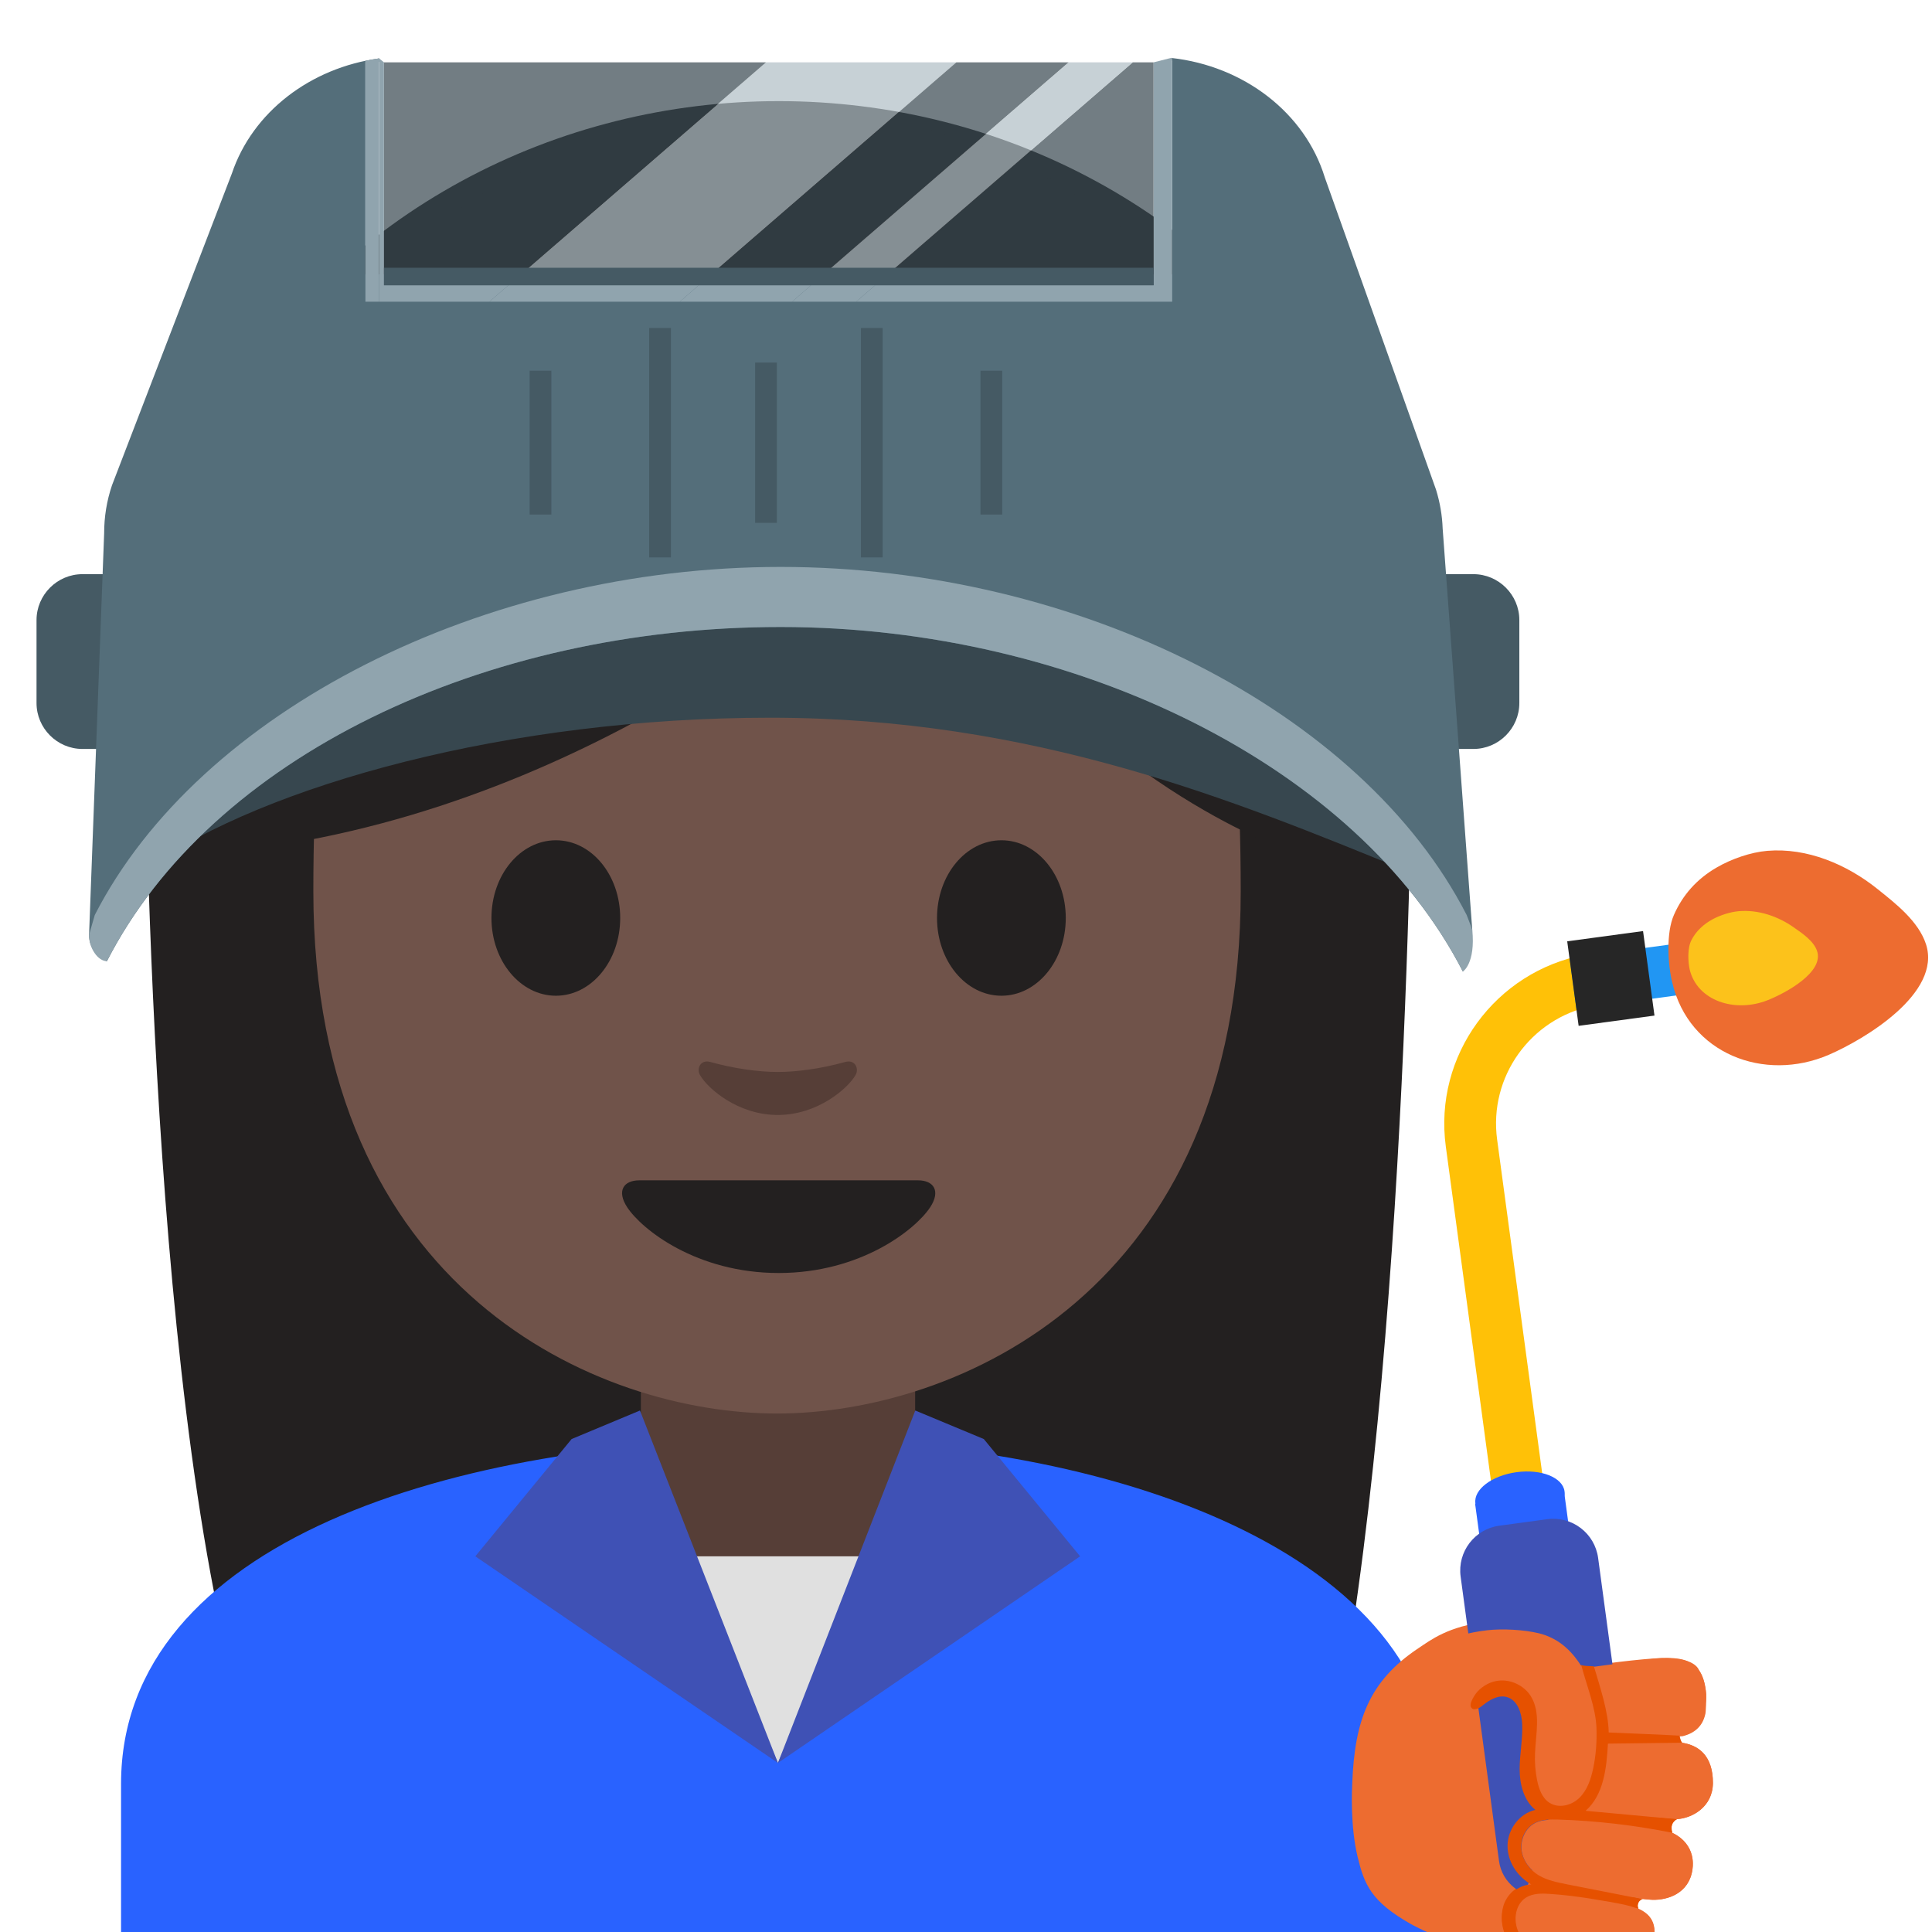 <svg width="128" height="128" style="enable-background:new 0 0 128 128;" xmlns="http://www.w3.org/2000/svg" xmlns:xlink="http://www.w3.org/1999/xlink">
  <g id="_x31_">
    <g>
      <path id="XMLID_65_" d="M16.1,113.62C9.59,91.28,9.59,45.48,9.59,45.48l84-0.33c0,0,0,41.49-4.88,68.19 L16.1,113.62z" style="fill:#232020;"/>
      <g id="XMLID_63_">
        <ellipse id="XMLID_64_" cx="51.59" cy="46.2" rx="42" ry="39.5" style="fill:#232020;"/>
      </g>
      <path id="XMLID_62_" d="M8.02,118.18v9.89h87.14v-9.89c0-15.17-21.39-22.87-43.24-22.84 C30.2,95.37,8.02,102.12,8.02,118.18z" style="fill:#2962FF;"/>
      <path id="XMLID_61_" d="M51.54,90.34h-9.08v9.59c0,4.34,3.7,7.86,8.26,7.86h1.65 c4.56,0,8.26-3.52,8.26-7.86v-9.59H51.54z" style="fill:#563E37;"/>
      <path id="XMLID_60_" d="M51.48,13.66c-24.35,0-30.72,18.87-30.72,45.39c0,26.51,18.89,34.6,30.72,34.6 c11.83,0,30.72-8.09,30.72-34.6C82.2,32.54,75.83,13.66,51.48,13.66z" style="fill:#70534A;"/>
      <path id="XMLID_59_" d="M60.82,78.2c-1.29,0-9.23,0-9.23,0s-7.94,0-9.23,0c-1.06,0-1.51,0.71-0.81,1.78 c0.98,1.49,4.61,4.36,10.04,4.36s9.06-2.87,10.04-4.36C62.33,78.91,61.87,78.2,60.82,78.2z" style="fill:#232020;"/>
      <g id="XMLID_56_">
        <path id="XMLID_58_" d="M41.09,60.82c0,2.84-1.9,5.15-4.26,5.15c-2.35,0-4.27-2.3-4.27-5.15 c0-2.85,1.91-5.15,4.27-5.15C39.19,55.67,41.09,57.97,41.09,60.82" style="fill:#232020;"/>
        <path id="XMLID_57_" d="M62.08,60.82c0,2.84,1.9,5.15,4.27,5.15c2.35,0,4.26-2.3,4.26-5.15 c0-2.85-1.91-5.15-4.26-5.15C63.99,55.67,62.08,57.97,62.08,60.82" style="fill:#232020;"/>
      </g>
      <path id="XMLID_55_" d="M55.99,70.36c-1.57,0.44-3.2,0.66-4.46,0.66c-1.26,0-2.89-0.22-4.46-0.66 c-0.67-0.19-0.94,0.45-0.69,0.87c0.5,0.88,2.5,2.64,5.15,2.64c2.65,0,4.65-1.77,5.15-2.64C56.93,70.81,56.66,70.17,55.99,70.36z" style="fill:#563E37;"/>
      <path id="XMLID_54_" d="M60.66,34.52c-3.23,3.11-19.29,17.58-41.42,21.35V26.21c0,0,9.55-18.95,32.47-18.95 s32.47,19.43,32.47,19.43v29.19c0,0-15.02-5.76-22.56-21.17C61.45,34.33,60.96,34.23,60.66,34.52z" style="fill:#232020;"/>
      <polygon points="45.66,103.11 57.51,103.11 51.54,116.8 " style="fill:#E0E0E0;"/>
      <polygon points="31.49,103.11 51.54,116.8 42.4,93.45 37.87,95.34 " style="fill:#3F51B5;"/>
      <polygon points="71.56,103.11 51.54,116.8 60.64,93.45 65.18,95.34 " style="fill:#3F51B5;"/>
      <path d="M97.62,49.62h-1.93c-1.67,0-3.04-1.37-3.04-3.04v-5.5c0-1.67,1.37-3.04,3.04-3.04h1.93 c1.67,0,3.04,1.37,3.04,3.04v5.5C100.66,48.25,99.29,49.62,97.62,49.62z" style="fill:#455A64;"/>
      <path d="M7.39,49.62H5.46c-1.67,0-3.04-1.37-3.04-3.04v-5.5c0-1.67,1.37-3.04,3.04-3.04h1.93 c1.67,0,3.04,1.37,3.04,3.04v5.5C10.43,48.25,9.06,49.62,7.39,49.62z" style="fill:#455A64;"/>
      <path d="M51.03,39.37c-14.1,0-32.85,5.59-41.36,9.57c0,0,0,5.04,0,8.62c7.99-5.6,24.1-10.01,41.36-10.01 c17.46,0,30.69,5.46,42.12,10.13c0.05-1.87,0.38-8.89-0.73-11.12C83.92,42.5,65.3,39.37,51.03,39.37z" style="fill:#37474F;"/>
      <path d="M95.58,35.02c-0.03-0.87-0.18-1.74-0.44-2.58l-7.37-20.69c-1.32-4.29-5.37-7.38-10.16-7.91l0,0 l0.05,0.26v14.08h-0.05h-20.9h-4.24h-7.44H32.42h-7.3h-0.91V4.1h0.91V3.87c-4.55,0.62-8.39,3.55-9.76,7.63L7.42,32.15 c-0.35,1.03-0.52,2.1-0.52,3.18l-1,26.62c0,0.92,0.63,1.5,1.18,1.74C14,50.17,32.03,41.54,51.72,41.54 c19.69,0,38.27,9.31,45.2,22.83c0.27-0.96,0.62-0.39,0.62-2.78L95.58,35.02z" style="fill:#546E7A;"/>
      <g>
        <path d="M77.61,3.83l0.05,0.26V3.84C77.65,3.84,77.63,3.84,77.61,3.83z" style="fill:#90A4AE;"/>
        <path d="M25.12,4.1V3.87c-0.31,0.04-0.61,0.1-0.91,0.16V4.1H25.12z" style="fill:#90A4AE;"/>
        <path d="M5.9,61.94c0,0.92,0.61,1.74,1.18,1.74C14,50.17,32.03,41.54,51.72,41.54 c19.69,0,38.27,9.31,45.2,22.83c0,0,0.85-0.53,0.62-2.78c0,0-0.29-0.78-0.37-0.97c-6.92-13.52-25.76-23.06-45.45-23.06 c-19.69,0-38.52,9.55-45.44,23.06" style="fill:#90A4AE;"/>
      </g>
      <polygon points="46.29,18.9 63.36,4.13 50.75,4.13 33.68,18.9 " style="opacity:0.7;fill:#B0BEC5;"/>
      <polygon points="63.36,4.13 46.29,18.9 53.73,18.9 70.8,4.13 " style="opacity:0.7;fill:#37474F;"/>
      <polygon points="33.68,18.9 50.75,4.13 25.44,4.13 25.44,18.9 " style="opacity:0.7;fill:#37474F;"/>
      <polygon points="76.43,18.9 76.43,4.13 75.05,4.13 57.98,18.9 " style="opacity:0.7;fill:#37474F;"/>
      <polygon points="53.73,18.9 57.98,18.9 75.05,4.13 70.8,4.13 " style="opacity:0.7;fill:#B0BEC5;"/>
      <polygon points="24.21,4.05 24.21,19.99 25.12,19.99 25.12,3.87 " style="fill:#90A4AE;"/>
      <polygon points="33.68,18.9 32.42,19.99 45.04,19.99 46.29,18.9 " style="fill:#90A4AE;"/>
      <polygon points="46.29,18.9 45.04,19.99 52.48,19.99 53.73,18.9 " style="fill:#90A4AE;"/>
      <polygon points="25.44,18.9 25.44,4.13 25.12,3.87 25.12,19.99 32.42,19.99 33.68,18.9 " style="fill:#90A4AE;"/>
      <polygon points="77.61,3.83 76.43,4.13 76.43,18.9 57.98,18.9 56.72,19.99 77.61,19.99 77.66,19.99 77.66,4.13 " style="fill:#90A4AE;"/>
      <polygon points="53.73,18.9 52.48,19.99 56.72,19.99 57.98,18.9 " style="fill:#90A4AE;"/>
      <g>
        <rect height="9.53" style="fill:#455A64;" width="1.44" x="64.96" y="24.56"/>
        <rect height="15.2" style="fill:#455A64;" width="1.44" x="57.04" y="21.73"/>
        <rect height="10.62" style="fill:#455A64;" width="1.44" x="50.03" y="24.02"/>
        <rect height="9.53" style="fill:#455A64;" width="1.44" x="35.09" y="24.56"/>
        <rect height="15.2" style="fill:#455A64;" width="1.44" x="43.01" y="21.73"/>
      </g>
      <rect height="1.16" style="fill:#455A64;" width="50.99" x="25.44" y="17.74"/>
      <g>
        <path d="M101.97,107.67c1.5,0.37,2.46,1.43,3.13,2.75c1.67-0.3,4.55-0.6,5.39-0.58 c0.99,0.03,2.3,0.14,2.52,2.17c0.14,1.32-0.36,2.41-2.05,2.57c-0.63,0.06-1.28,0.1-1.92,0.13l0.23,0.74 c0.59-0.01,1.12-0.03,1.53-0.03c1.71-0.02,2.68,0.89,2.68,2.7c0,1.59-1.37,2.34-2.37,2.4c-0.53,0.03-2.01-0.05-3.47-0.19 l-0.15,0.31l-0.06,0.09c0.92,0.14,1.8,0.29,2.42,0.4c1.67,0.3,2.47,1.41,2.28,2.73c-0.23,1.6-1.66,2.04-2.65,2.01 c-0.74-0.02-3.35-0.43-5.08-0.8l-0.34,0.49c0.12,0.02,0.25,0.04,0.39,0.06c0.02,0,0.04,0.01,0.07,0.01 c0.12,0.02,0.23,0.04,0.35,0.06c0.03,0,0.05,0.01,0.08,0.01c0.14,0.02,0.28,0.05,0.42,0.07c0.01,0,0.01,0,0.02,0 c0.15,0.02,0.3,0.05,0.45,0.08c0.03,0,0.06,0.01,0.08,0.01c0.12,0.02,0.23,0.04,0.35,0.06c0.05,0.01,0.09,0.02,0.14,0.02 c0.1,0.02,0.2,0.04,0.29,0.05c0.05,0.01,0.1,0.02,0.15,0.03c0.1,0.02,0.19,0.04,0.28,0.05c0.05,0.01,0.09,0.02,0.14,0.03 c0.13,0.03,0.27,0.05,0.39,0.08c1.53,0.32,2.11,1.01,1.92,2.22c-0.26,1.7-1.97,2.08-2.88,1.99c-0.91-0.08-3.97-0.71-4.97-1.15 c-0.06-0.03-0.12-0.06-0.18-0.09l-0.35,0.5c-4.5-0.3-7.73-2.18-7.73-2.18c-2.64-1.49-3.08-2.63-3.52-4.43 c-0.5-2.06-0.38-4.5-0.36-4.89c0.16-4.1,1.07-6.75,4.38-8.95c0.8-0.53,1.97-1.46,4.56-1.76 C99.54,107.36,100.97,107.43,101.97,107.67z" style="fill:#ED6C30;"/>
        <path d="M105.72,114.49c0,0,0.04-2.06-0.61-4.06l0.72-0.13c0,0,0.51,1.42,0.69,3.52 c0.03,0.34,0.04,0.65,0.04,0.95l0.64-0.04l4.29-0.24c0,0-0.32,0.06-0.32,0.54c0,0.2,0.12,0.33,0.21,0.41 c-0.18-0.02-0.38-0.04-0.58-0.03l-4.26,0.11c-0.01,0.12-0.01,0.24-0.02,0.37c-0.1,1.74-0.51,3.42-1.48,4.05 c3.22,0.38,6.08,0.57,6.08,0.57c-0.56,0.23-0.32,0.91-0.32,0.91c-2.17-0.59-7.43-0.9-7.43-0.9c-2.22-0.19-2.52,1.31-2.52,1.31 c-0.41,1.81,1.56,2.64,1.56,2.64c0.26,0.15,2.61,0.62,4.29,0.94l1.68,0.31l0,0h0l0.47,0.09c-0.05-0.01-0.25-0.02-0.33,0.31 c-0.04,0.16,0,0.27,0.03,0.34c-0.25-0.11-0.55-0.21-0.9-0.28c-0.79-0.16-3.18-0.55-3.37-0.58l-0.6-0.08 c-1.98-0.26-2.46,0.09-2.46,0.09c-1.1,0.58-0.78,1.98-0.78,1.98c0.24,1.35,1.73,1.77,1.73,1.77c0.57,0.17,3.59,0.9,3.59,0.9 l-4.57-0.6c-0.32-0.1-0.44-0.25-0.62-0.39c-1.61-1.32-0.93-3.11-0.93-3.11c0.25-0.69,0.77-1,0.77-1 c0.31-0.19,0.67-0.29,1.04-0.33c-1.87-0.99-1.57-2.99-1.57-2.99c0.24-1.23,1.13-1.75,1.84-1.97c-0.06-0.05-0.13-0.1-0.19-0.16 c0,0-1.2-0.79-0.76-4.18c0.15-1.14,0.13-1.3,0.01-2.02c0,0-0.43-1.54-1.71-1.05c0,0-0.43,0.11-1.1,0.64c0,0-0.54,0.42-0.53-0.24 c0-0.2,0.14-0.56,0.41-0.87c0,0,0.28-0.33,0.97-0.52c0,0,1.79-0.71,2.68,1.08c0.47,0.94,0.38,1.56,0.23,2.52 c0,0-0.28,3.03,0.51,4c0,0,0.78,0.89,2.03,0.34C104.28,119.43,105.98,118.49,105.72,114.49z" style="fill:#E65100;"/>
      </g>
      <g>
        <g>
          <path d="M99.19,75.51l4.06,30.06c0.01,0.08,0.03,0.17,0.05,0.25l-3.4,0.46 c-0.01-0.08-0.04-0.16-0.05-0.25l-4.06-30.06c-0.82-6.04,3.29-11.62,9.23-12.72l0.46,3.4C101.41,67.48,98.62,71.34,99.19,75.51 z" style="fill:#FFC107;"/>
          <g>
            <rect height="28.21" style="fill:#2962FF;" transform="matrix(-0.991 0.134 -0.134 -0.991 219.396 211.621)" width="5.95" x="99.61" y="99.08"/>
            <ellipse cx="100.69" cy="99.21" rx="2.98" ry="1.68" style="fill:#2962FF;" transform="matrix(0.991 -0.134 0.134 0.991 -12.377 14.376)"/>
          </g>
          <path d="M102.39,125.63l3.68-0.5c1.5-0.2,2.55-1.58,2.35-3.09l-2.54-18.82 c-0.22-1.64-1.73-2.79-3.37-2.57l-3.17,0.43c-1.64,0.22-2.79,1.73-2.57,3.37l2.54,18.82 C99.5,124.78,100.89,125.83,102.39,125.63z" style="fill:#3F51B5;"/>
          <rect height="3.4" style="fill:#2196F3;" transform="matrix(0.991 -0.134 0.134 0.991 -7.696 14.993)" width="6.88" x="104.18" y="63.01"/>
          <rect height="5.65" style="fill:#262626;" transform="matrix(0.991 -0.134 0.134 0.991 -7.72 14.873)" width="5.07" x="104.18" y="62.01"/>
        </g>
        <g>
          <path d="M110.9,60.62c0.56-1.28,1.49-2.38,2.86-3.16c0.95-0.55,2.23-1,3.33-1.09 c2.64-0.22,5.27,0.9,7.3,2.53c1.2,0.96,2.71,2.13,3.21,3.65c1.06,3.25-4.07,6.31-6.43,7.33c-4.28,1.85-9.28-0.07-10.38-4.79 C110.49,63.87,110.38,61.8,110.9,60.62z" style="fill:#ED6C30;"/>
          <path d="M112.06,62.29c0.29-0.57,0.77-1.05,1.45-1.41c0.48-0.25,1.12-0.46,1.67-0.51 c1.32-0.12,2.63,0.35,3.63,1.05c0.59,0.41,1.34,0.91,1.57,1.57c0.5,1.42-2.09,2.81-3.28,3.28c-2.16,0.85-4.64,0.04-5.15-2.02 C111.83,63.72,111.79,62.81,112.06,62.29z" style="fill:#FCC21B;"/>
        </g>
      </g>
      <path d="M111.01,120.52c0.04,0,0.08,0,0.11,0c1-0.06,2.36-0.81,2.37-2.4c0-1.74-0.89-2.64-2.48-2.69 c0,0-0.03-0.16-0.07-0.37c0.17-0.01,0.35-0.02,0.53-0.03c0.88-0.21,1.34-0.74,1.5-1.42c0.06-0.1,0.08-1.24,0.07-1.37 c-0.08-1.07-0.47-1.57-0.47-1.57c-0.4-1.02-2.87-0.79-2.87-0.79l-4.5,0.6c-0.16-0.05-0.32-0.1-0.47-0.15 c-0.65-1.02-1.52-1.81-2.77-2.12c-1-0.24-2.43-0.32-3.44-0.2c-2.59,0.3-3.76,1.23-4.56,1.76c-0.17,0.11-0.31,0.23-0.46,0.35 c0.91,1.65,2.29,3.38,3.98,3.09c0.11-0.25,0.29-0.51,0.37-0.6c0.36-0.39,0.86-0.67,1.39-0.73c0.83-0.1,1.69,0.31,2.14,1.01 c0.7,1.08-0.11,2.51-0.16,3.8c-0.02,0.61,0.48,1.2,0.6,1.8c0.11,0.57,0.33,1.17,0.82,1.48c0.03,0.02,0.08,0.02,0.11,0.04 c-0.03,0.1-0.1,0.3-0.18,0.56c-0.32,0.02-0.63,0.08-0.9,0.23c-0.62,0.34-0.94,1.09-0.86,1.78c0.06,0.51,0.33,0.98,0.71,1.33 c-0.24,0.78-0.44,1.48-0.54,1.89c-0.69,0.53-0.76,1.66-0.28,2.41c0.5,0.79,1.42,1.22,2.33,1.45c0.91,0.23,1.85,0.31,2.74,0.61 c-0.05-0.01-0.09-0.01-0.14-0.02c0.45,0.08,0.83,0.14,1.07,0.16c0.91,0.08,2.62-0.3,2.88-1.99c0.15-0.97-0.21-1.6-1.14-1.98 c-0.07-0.25-0.19-0.53-0.26-0.75c0.17,0.03,0.35,0.07,0.52,0.1c0.33,0.04,0.61,0.07,0.78,0.07c0.99,0.03,2.43-0.41,2.65-2.01 c0.15-1.06-0.34-1.97-1.41-2.45c-0.39-0.08-0.79-0.14-1.18-0.21c0.16-0.26,0.32-0.52,0.48-0.77 C110.36,120.46,110.69,120.49,111.01,120.52z" style="fill:#ED6C30;"/>
      <path d="M111.45,115.46c-0.14-0.18-0.17-0.47-0.17-0.47c-0.01,0-0.02,0-0.03,0 c-0.36-0.03-4.67-0.21-4.67-0.21c-0.02-1.39-0.59-3.05-0.98-4.38c-0.26-0.03-0.57,0-0.84-0.09c0.34,1.31,0.97,2.84,1.01,4.18 c0.03,0.9-0.03,1.79-0.22,2.68c-0.15,0.71-0.39,1.43-0.91,1.94c-0.52,0.51-1.37,0.72-1.98,0.33c-0.49-0.31-0.7-0.91-0.82-1.48 c-0.12-0.6-0.17-1.21-0.14-1.81c0.05-1.29,0.4-2.7-0.29-3.79c-0.45-0.7-1.32-1.11-2.14-1.01c-0.53,0.06-1.03,0.34-1.39,0.73 c-0.17,0.19-0.83,1.13-0.15,1.15c0.19,0,0.36-0.13,0.51-0.25c0.46-0.37,1.04-0.71,1.61-0.54c0.7,0.21,0.97,1.06,1,1.79 c0.04,1-0.17,1.99-0.17,2.98c0,1,0.27,2.07,1.04,2.7c-1.04,0.23-1.82,1.27-1.84,2.33c-0.03,1.07,0.64,2.09,1.57,2.61 c-0.87,0.02-1.63,0.72-1.86,1.56c-0.23,0.84,0.03,1.76,0.56,2.45c0.23,0.3,0.51,0.56,0.86,0.72c0.07,0.03,0.15,0.05,0.23,0.07 l0.32-0.46l-0.11,0.15l-0.22,0.31c0.23,0.07,0.48,0.11,0.72,0.15c0.14,0.02,0.28,0.04,0.43,0.05c1.09,0.14,2.18,0.28,3.27,0.41 c0.05,0.01,0.09,0.01,0.14,0.02c-0.89-0.3-1.83-0.38-2.74-0.61c-0.91-0.23-1.82-0.66-2.33-1.45c-0.5-0.79-0.41-2,0.38-2.5 c0.48-0.3,1.08-0.28,1.63-0.24c0.89,0.06,1.77,0.17,2.65,0.31c0.24,0.04,0.48,0.08,0.71,0.12c0.06,0.01,0.12,0.02,0.18,0.03 c0.05,0.01,0.09,0.02,0.14,0.02c0.1,0.02,0.2,0.04,0.29,0.05c0.05,0.01,0.1,0.02,0.15,0.03c0.1,0.02,0.19,0.04,0.28,0.05 c0.05,0.01,0.09,0.02,0.14,0.03c0.13,0.03,0.27,0.05,0.39,0.08c0.27,0.06,0.49,0.13,0.7,0.2c0.06,0.02,0.13,0.03,0.19,0.05 c-0.14-0.23,0.03-0.58,0.29-0.62c-0.05-0.01-0.09-0.02-0.14-0.03c-1.63-0.32-3.26-0.64-4.89-0.96c-0.64-0.13-1.3-0.26-1.86-0.59 c-0.6-0.36-1.06-0.98-1.15-1.68c-0.09-0.7,0.24-1.45,0.86-1.78c0.47-0.26,1.03-0.25,1.57-0.24c2.52,0.08,5.02,0.37,7.49,0.86 c0.02,0,0.05,0.01,0.07,0.01c-0.16-0.31,0-0.75,0.32-0.89c-0.04,0-0.08-0.01-0.11-0.01c-1.98-0.18-3.96-0.37-5.95-0.55 c1.21-1.06,1.39-2.85,1.48-4.45C106.54,115.52,111.25,115.46,111.45,115.46z" style="fill:#E65100;"/>
    </g>
  </g>
  <g id="Layer_2">
    <rect height="13.5" style="fill:#563E37;" width="13.5" x="140.64" y="95.83"/>
    <rect height="13.5" style="fill:#70534A;" width="13.5" x="140.64" y="79"/>
  </g>
</svg>